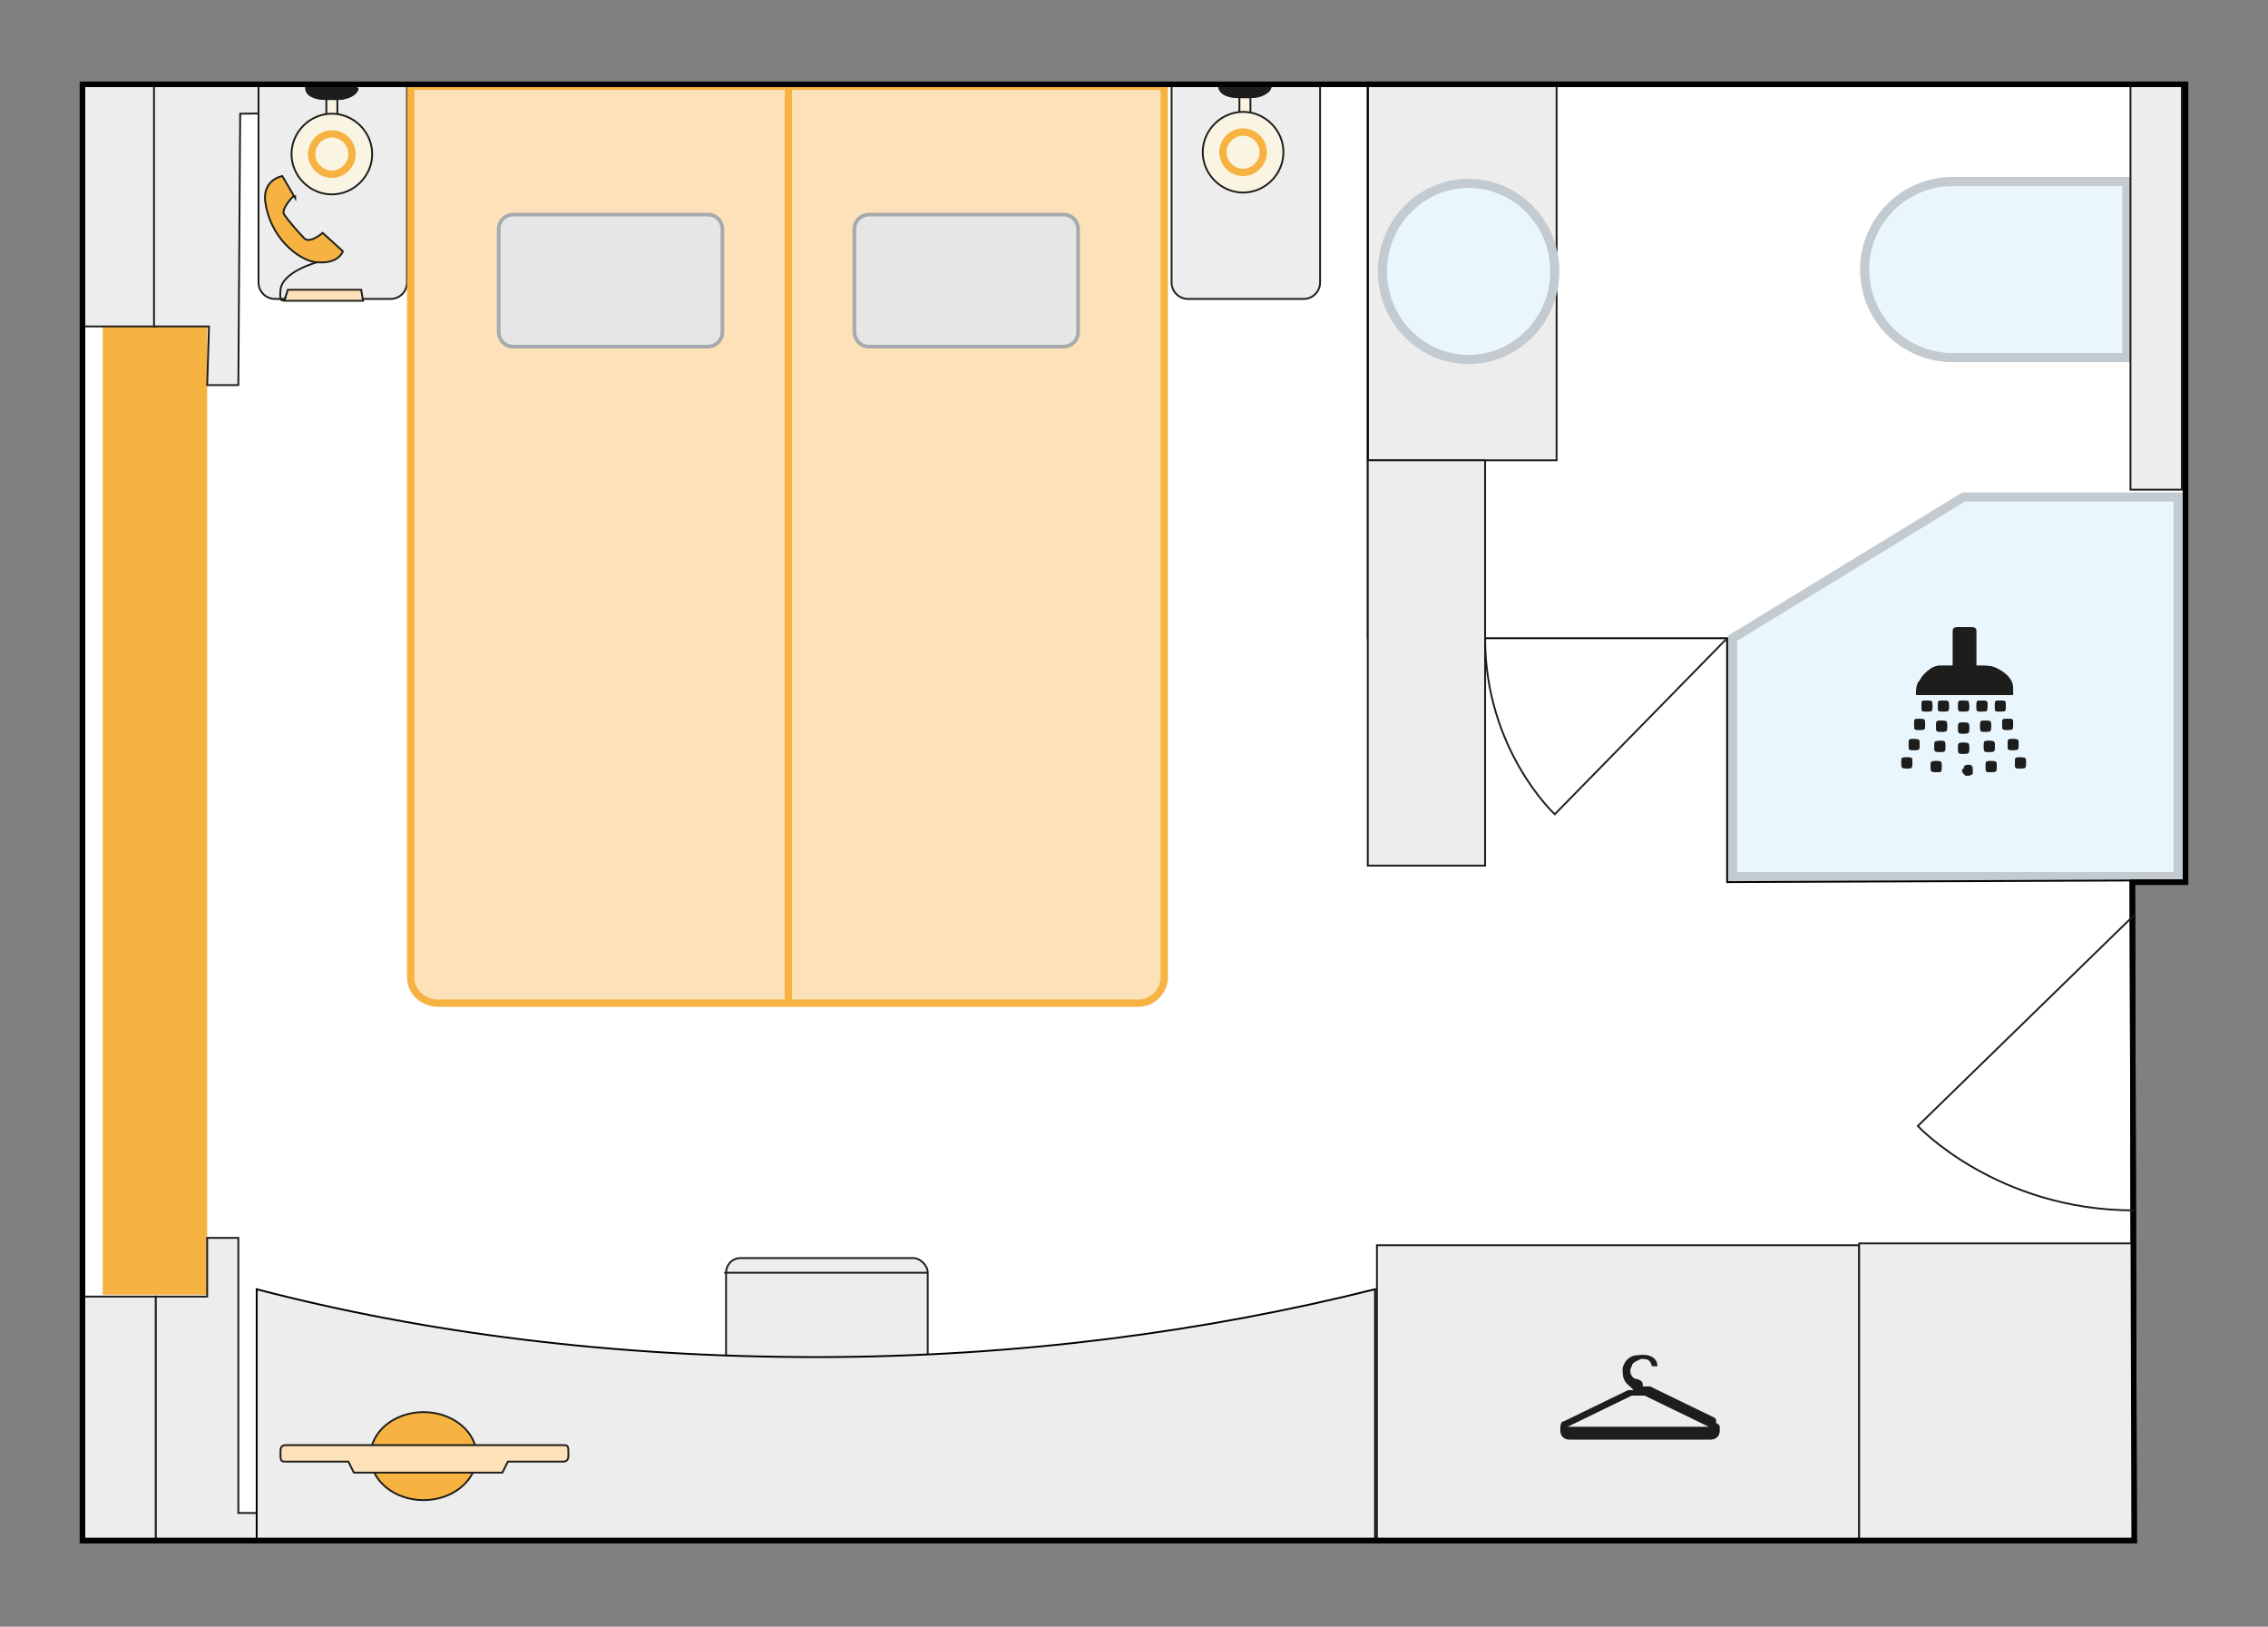 <?xml version="1.0" encoding="UTF-8"?>
<svg xmlns="http://www.w3.org/2000/svg" version="1.1" viewBox="0 0 123.7 88.7">
  <rect x="0" y="0" width="123.7" height="88.7" fill="#808080" stroke="none"/>
  <defs>
    <style>
      .cls-1, .cls-2, .cls-3, .cls-4, .cls-5, .cls-6, .cls-7, .cls-8, .cls-9, .cls-10, .cls-11, .cls-12 {
        stroke-width: .1px;
      }

      .cls-1, .cls-2, .cls-3, .cls-4, .cls-5, .cls-6, .cls-7, .cls-8, .cls-10, .cls-12 {
        stroke: #1d1d1b;
      }

      .cls-1, .cls-13, .cls-3, .cls-4, .cls-5, .cls-6, .cls-7, .cls-8, .cls-10, .cls-14, .cls-12 {
        stroke-miterlimit: 3.9;
      }

      .cls-1, .cls-15, .cls-4, .cls-6, .cls-8 {
        fill-rule: evenodd;
      }

      .cls-1, .cls-16 {
        fill: #1d1d1b;
      }

      .cls-2, .cls-13, .cls-7, .cls-17, .cls-11, .cls-18 {
        fill: none;
      }

      .cls-13, .cls-17, .cls-14 {
        stroke: #f6b341;
        stroke-width: .4px;
      }

      .cls-15, .cls-19, .cls-9, .cls-20, .cls-21, .cls-11, .cls-18 {
        stroke-miterlimit: 10;
      }

      .cls-15, .cls-21 {
        fill: #eaf6fe;
        stroke: #c4cbd0;
        stroke-width: .5px;
      }

      .cls-3 {
        fill: #ffd500;
      }

      .cls-4, .cls-9, .cls-12 {
        fill: #ededed;
      }

      .cls-22, .cls-8, .cls-10 {
        fill: #f6b341;
      }

      .cls-5 {
        fill: #faf4e3;
      }

      .cls-19 {
        fill: #fff;
      }

      .cls-19, .cls-9, .cls-11, .cls-18 {
        stroke: #000;
      }

      .cls-19, .cls-18 {
        stroke-width: .3px;
      }

      .cls-6, .cls-14 {
        fill: #fde1b9;
      }

      .cls-20 {
        fill: #e6e6e6;
        stroke: #a4aaad;
        stroke-width: .2px;
      }
    </style>
  </defs>
  <g>
    <g id="Ebene_1">
      <g id="Ebene_1-2" data-name="Ebene_1">
        <polygon class="cls-19" points="116.3 48.1 119.2 48.1 119.2 4.6 4.5 4.6 4.5 84 116.4 84 116.3 48.1"></polygon>
        <polygon class="cls-15" points="118.8 27.1 107.1 27.1 94.5 34.8 94.5 47.8 118.8 47.8 118.8 27.1"></polygon>
        <g>
          <rect class="cls-22" x="5.6" y="4.6" width="5.7" height="66"></rect>
          <rect class="cls-12" x="4.5" y="4.6" width="4" height="13.2"></rect>
          <polygon class="cls-12" points="13 21 13.1 6.2 22.5 6.1 22.5 4.6 11.7 4.6 11.3 4.6 8.4 4.6 8.4 17.8 11.4 17.8 11.3 21 13 21"></polygon>
          <rect class="cls-12" x="4.5" y="70.7" width="4" height="13.4"></rect>
          <polygon class="cls-12" points="22.6 82.5 13 82.5 13 67.5 11.3 67.5 11.3 70.7 8.5 70.7 8.5 84 11.4 84 13 84 22.6 84 22.6 82.5"></polygon>
        </g>
        <g>
          <g>
            <path class="cls-4" d="M39.6,74.2v-4.8c0-.4.3-.8.8-.8h9.4c.4,0,.8.4.8.8v4.8s-11,0-11,0Z"></path>
            <line class="cls-7" x1="39.5" y1="69.4" x2="50.6" y2="69.4"></line>
          </g>
          <path class="cls-9" d="M75,70.3c-9.2,2.3-19.5,3.7-30.5,3.7s-21.3-1.3-30.5-3.7v13.7h61v-13.7Z"></path>
        </g>
        <g>
          <ellipse class="cls-10" cx="23.1" cy="79.4" rx="2.9" ry="2.4"></ellipse>
          <path class="cls-6" d="M30.8,79.7h-3.1l-.3.6h-8.1l-.3-.6h-3.4c-.2,0-.3,0-.3-.3v-.3c0-.2.1-.3.3-.3h15.1c.2,0,.3,0,.3.3v.3c0,.2-.1.3-.3.3h0Z"></path>
        </g>
        <g>
          <path class="cls-15" d="M116,19.5h-9.5c-2.6,0-4.8-2.1-4.8-4.8h0c0-2.6,2.1-4.8,4.8-4.8h9.5v9.5h0Z"></path>
          <rect class="cls-12" x="116.2" y="4.7" width="2.8" height="22"></rect>
        </g>
        <rect class="cls-12" x="75.1" y="67.9" width="26.3" height="16.2"></rect>
        <rect class="cls-12" x="101.4" y="67.8" width="15" height="16.2"></rect>
        <g id="SZ1UpP.tif">
          <path class="cls-16" d="M93.5,77.3h0l-3.5-1.7s-.2,0-.4,0c0-.2,0-.3-.3-.4-.3,0-.5-.4-.3-.7,0-.2.3-.3.5-.4.3,0,.5,0,.6.4h0c0,0,.3,0,.3,0h0c0-.5-.5-.7-1.1-.6-.4,0-.7.3-.8.7,0,.4,0,.7.4,1l.2.2c-.2,0-.3,0-.3,0l-3.5,1.7h0c-.2,0-.2.3-.2.5,0,.3.2.5.5.5h7.7c.3,0,.5-.2.5-.5s0-.3-.2-.4v-.2ZM93.2,77.8h-7.7l3.5-1.7h0s.2,0,.3,0h.4l3.5,1.7h0Z"></path>
        </g>
        <g>
          <rect class="cls-12" x="74.6" y="4.5" width="10.3" height="20.6"></rect>
          <ellipse class="cls-21" cx="80.1" cy="14.8" rx="4.7" ry="4.8"></ellipse>
        </g>
        <g>
          <g>
            <path class="cls-4" d="M22.2,4.6v10.8c0,.5-.4.9-.9.9h-6.3c-.5,0-.9-.4-.9-.9V4.6h8.2-.1Z"></path>
            <g>
              <rect class="cls-5" x="17.8" y="4.8" width=".6" height="3.6"></rect>
              <path class="cls-7" d="M19.5,4.8c0,.3-.5.6-1.1.6h-.6c-.6,0-1.1-.2-1.1-.6h2.8Z"></path>
              <path class="cls-1" d="M19.5,4.8c0,.3-.5.6-1.1.6h-.6c-.6,0-1.1-.2-1.1-.6h2.8Z"></path>
              <g>
                <path class="cls-5" d="M15.9,8.4c0-1.2,1-2.2,2.2-2.2s2.2,1,2.2,2.2-1,2.2-2.2,2.2-2.2-1-2.2-2.2Z"></path>
                <path class="cls-3" d="M18.1,8.4"></path>
              </g>
              <g>
                <path class="cls-17" d="M17,8.4c0-.6.5-1.1,1.1-1.1s1.1.5,1.1,1.1-.5,1.1-1.1,1.1-1.1-.5-1.1-1.1Z"></path>
                <path class="cls-3" d="M18.1,8.4"></path>
              </g>
            </g>
          </g>
          <g>
            <path class="cls-4" d="M72,4.6v10.8c0,.5-.4.9-.9.9h-6.3c-.5,0-.9-.4-.9-.9V4.6h8.2,0Z"></path>
            <g>
              <rect class="cls-5" x="67.6" y="4.7" width=".6" height="3.6"></rect>
              <path class="cls-7" d="M69.3,4.7c0,.3-.5.6-1.1.6h-.6c-.6,0-1.1-.2-1.1-.6,0,0,2.8,0,2.8,0Z"></path>
              <path class="cls-1" d="M69.3,4.7c0,.3-.5.6-1.1.6h-.6c-.6,0-1.1-.2-1.1-.6,0,0,2.8,0,2.8,0Z"></path>
              <g>
                <path class="cls-5" d="M65.6,8.3c0-1.2,1-2.2,2.2-2.2s2.2,1,2.2,2.2-1,2.2-2.2,2.2-2.2-1-2.2-2.2Z"></path>
                <path class="cls-3" d="M67.8,8.3"></path>
              </g>
              <g>
                <path class="cls-17" d="M66.7,8.3c0-.6.5-1.1,1.1-1.1s1.1.5,1.1,1.1-.5,1.1-1.1,1.1-1.1-.5-1.1-1.1Z"></path>
                <path class="cls-3" d="M67.8,8.3"></path>
              </g>
            </g>
          </g>
          <g>
            <path class="cls-14" d="M63.5,53.3V4.7H22.4v48.6c0,.8.7,1.4,1.5,1.4h38.2c.8,0,1.4-.7,1.4-1.4Z"></path>
            <g>
              <path class="cls-20" d="M28,11.7h10.6c.5,0,.8.4.8.8v5.6c0,.5-.4.8-.8.8h-10.6c-.5,0-.8-.4-.8-.8v-5.6c0-.5.4-.8.8-.8h0Z"></path>
              <path class="cls-14" d="M35.8,15.4"></path>
            </g>
            <g>
              <path class="cls-20" d="M47.4,11.7h10.6c.5,0,.8.4.8.8v5.6c0,.5-.4.8-.8.8h-10.6c-.5,0-.8-.4-.8-.8v-5.6c0-.5.4-.8.8-.8h0Z"></path>
              <path class="cls-14" d="M55.2,15.4"></path>
            </g>
            <line class="cls-13" x1="43" y1="54.7" x2="43" y2="4.6"></line>
          </g>
          <g>
            <path class="cls-8" d="M16.1,10.8l-.7-1.2s-1.2.2-.9,1.6c.4,2.1,2.1,3.1,2.8,3.1,1.2.1,1.4-.6,1.4-.6l-1.1-1s-.7.6-1,.3-.9-1-1.1-1.3.5-1,.5-1h.1Z"></path>
            <polygon class="cls-6" points="19.8 16.4 15.5 16.4 15.7 15.8 19.7 15.8 19.8 16.4"></polygon>
            <path class="cls-7" d="M17.3,14.3s-1.9.5-2,1.5c-.1,1,.3.4.3.4"></path>
          </g>
        </g>
        <polygon class="cls-18" points="116.3 48.1 119.2 48.1 119.2 4.6 4.5 4.6 4.5 84 116.4 84 116.3 48.1"></polygon>
        <polygon class="cls-11" points="94.2 34.8 94.2 48.1 119.1 48 119.1 4.5 74.6 4.5 74.6 34.8 94.2 34.8"></polygon>
        <g>
          <path class="cls-16" d="M109.8,37.9h0v-.4c0-.4-.3-.7-.6-.9s-.6-.3-1-.3h-.4v-1.9s0-.2-.2-.2h-.8s-.2,0-.2.2v1.9h-.8c-.5,0-.8.4-1,.8-.2.3-.2.5-.2.8h5.3-.1ZM107.4,40.8c0-.2,0-.3-.3-.3s-.3,0-.3.3,0,.3.3.3.3,0,.3-.3ZM105.5,40.7c0,.2,0,.3.3.3s.3,0,.3-.3,0-.3-.3-.3-.3,0-.3.3ZM105,39.5c0,0,0-.3-.3-.3s-.3,0-.3.3,0,.3.3.3.3,0,.3-.3ZM107.4,39.7c0-.2,0-.3-.3-.3s-.3,0-.3.3,0,.3.3.3.3,0,.3-.3ZM106.2,39.6c0-.2,0-.3-.3-.3s-.3,0-.3.3,0,.3.3.3.3,0,.3-.3ZM110.1,40.6c0-.2,0-.3-.3-.3s-.3,0-.3.3,0,.3.3.3.3,0,.3-.3ZM105.3,41.8c0,0,0,.3.3.3s.3,0,.3-.3,0-.3-.3-.3-.3,0-.3.3ZM109.4,38.5c0-.2,0-.3-.3-.3s-.3,0-.3.3,0,.3.3.3.3,0,.3-.3ZM108.8,40.7c0-.2,0-.3-.3-.3s-.3,0-.3.3,0,.3.3.3.3,0,.3-.3ZM108.9,41.8c0-.2,0-.3-.3-.3s-.3,0-.3.3,0,.3.3.3.3,0,.3-.3ZM108.4,38.5c0-.2,0-.3-.3-.3s-.3,0-.3.3,0,.3.3.3.3,0,.3-.3ZM108.6,39.6c0-.2,0-.3-.3-.3s-.3,0-.3.3,0,.3.3.3.3,0,.3-.3ZM110.5,41.6c0-.2,0-.3-.3-.3s-.3,0-.3.3,0,.3.3.3.3,0,.3-.3ZM109.5,39.8c0,0,.3,0,.3-.3s0-.3-.3-.3-.3,0-.3.3,0,.3.3.3ZM106.3,38.5c0,0,0-.3-.3-.3s-.3,0-.3.3,0,.3.3.3.3,0,.3-.3ZM104,41.9c.2,0,.3,0,.3-.3s0-.3-.3-.3-.3,0-.3.3,0,.3.3.3ZM104.7,40.6c0,0,0-.3-.3-.3s-.3,0-.3.3,0,.3.3.3.3,0,.3-.3ZM105.4,38.5c0,0,0-.3-.3-.3s-.3,0-.3.3,0,.3.3.3.3,0,.3-.3ZM107.4,38.5c0,0,0-.3-.3-.3s-.3,0-.3.3,0,.3.3.3.3,0,.3-.3Z"></path>
          <path class="cls-16" d="M109.8,37.9h-5.3c0-.3,0-.6.2-.8.2-.4.6-.7,1-.8h.8v-1.9s0-.2.2-.2h.8s.2,0,.2.2v1.9h.4c.4,0,.7,0,1,.3s.5.5.6.9v.4h.1Z"></path>
          <g>
            <path class="cls-16" d="M107.1,42.2h0c0,0-.2-.2,0-.3,0,0,0-.2.2-.2.2,0,.3,0,.3.3s0,.2-.2.3h-.2Z"></path>
            <path class="cls-16" d="M107.4,40.8c0,.2,0,.3-.3.3s-.3,0-.3-.3,0-.3.3-.3.3,0,.3.3Z"></path>
            <path class="cls-16" d="M105.5,40.7c0,0,0-.3.3-.3s.3,0,.3.3,0,.3-.3.3-.3,0-.3-.3Z"></path>
            <path class="cls-16" d="M105,39.5c0,.2,0,.3-.3.3s-.3,0-.3-.3,0-.3.3-.3.3,0,.3.3Z"></path>
            <path class="cls-16" d="M107.4,39.7c0,.2,0,.3-.3.3s-.3,0-.3-.3,0-.3.3-.3.3,0,.3.3Z"></path>
            <path class="cls-16" d="M106.2,39.6c0,.2,0,.3-.3.3s-.3,0-.3-.3,0-.3.3-.3.3,0,.3.3Z"></path>
            <path class="cls-16" d="M110.1,40.6c0,0,0,.3-.3.3s-.3,0-.3-.3,0-.3.3-.3.3,0,.3.3Z"></path>
            <path class="cls-16" d="M105.3,41.8c0-.2,0-.3.3-.3s.3,0,.3.3,0,.3-.3.3-.3,0-.3-.3Z"></path>
            <path class="cls-16" d="M109.4,38.5c0,0,0,.3-.3.3s-.3,0-.3-.3,0-.3.3-.3.3,0,.3.3Z"></path>
            <path class="cls-16" d="M108.8,40.7c0,.2,0,.3-.3.3s-.3,0-.3-.3,0-.3.3-.3.3,0,.3.3Z"></path>
            <path class="cls-16" d="M108.9,41.8c0,0,0,.3-.3.3s-.3,0-.3-.3,0-.3.3-.3.3,0,.3.3Z"></path>
            <path class="cls-16" d="M108.4,38.5c0,0,0,.3-.3.3s-.3,0-.3-.3,0-.3.3-.3.3,0,.3.3Z"></path>
            <path class="cls-16" d="M108.6,39.6c0,0,0,.3-.3.3s-.3,0-.3-.3,0-.3.3-.3.3,0,.3.3Z"></path>
            <path class="cls-16" d="M110.5,41.6c0,.2,0,.3-.3.3s-.3,0-.3-.3,0-.3.3-.3.3,0,.3.3Z"></path>
            <path class="cls-16" d="M109.5,39.8c-.2,0-.3,0-.3-.3s0-.3.3-.3.3,0,.3.3,0,.3-.3.3Z"></path>
            <path class="cls-16" d="M106.3,38.5c0,.2,0,.3-.3.3s-.3,0-.3-.3,0-.3.3-.3.3,0,.3.3Z"></path>
            <path class="cls-16" d="M104,41.9c0,0-.3,0-.3-.3s0-.3.3-.3.3,0,.3.3,0,.3-.3.3Z"></path>
            <path class="cls-16" d="M104.7,40.6c0,.2,0,.3-.3.3s-.3,0-.3-.3,0-.3.3-.3.3,0,.3.3Z"></path>
            <path class="cls-16" d="M105.4,38.5c0,.2,0,.3-.3.3s-.3,0-.3-.3,0-.3.3-.3.3,0,.3.3Z"></path>
            <path class="cls-16" d="M107.4,38.5c0,.2,0,.3-.3.3s-.3,0-.3-.3,0-.3.3-.3.3,0,.3.3Z"></path>
          </g>
        </g>
        <rect class="cls-12" x="74.6" y="25.1" width="6.4" height="22.1"></rect>
        <path class="cls-2" d="M116.4,49.9l-11.8,11.5s4.3,4.6,11.8,4.6"></path>
        <path class="cls-2" d="M94.2,34.8l-9.4,9.6s-3.8-3.5-3.8-9.6"></path>
      </g>
    </g>
  </g>
</svg>
